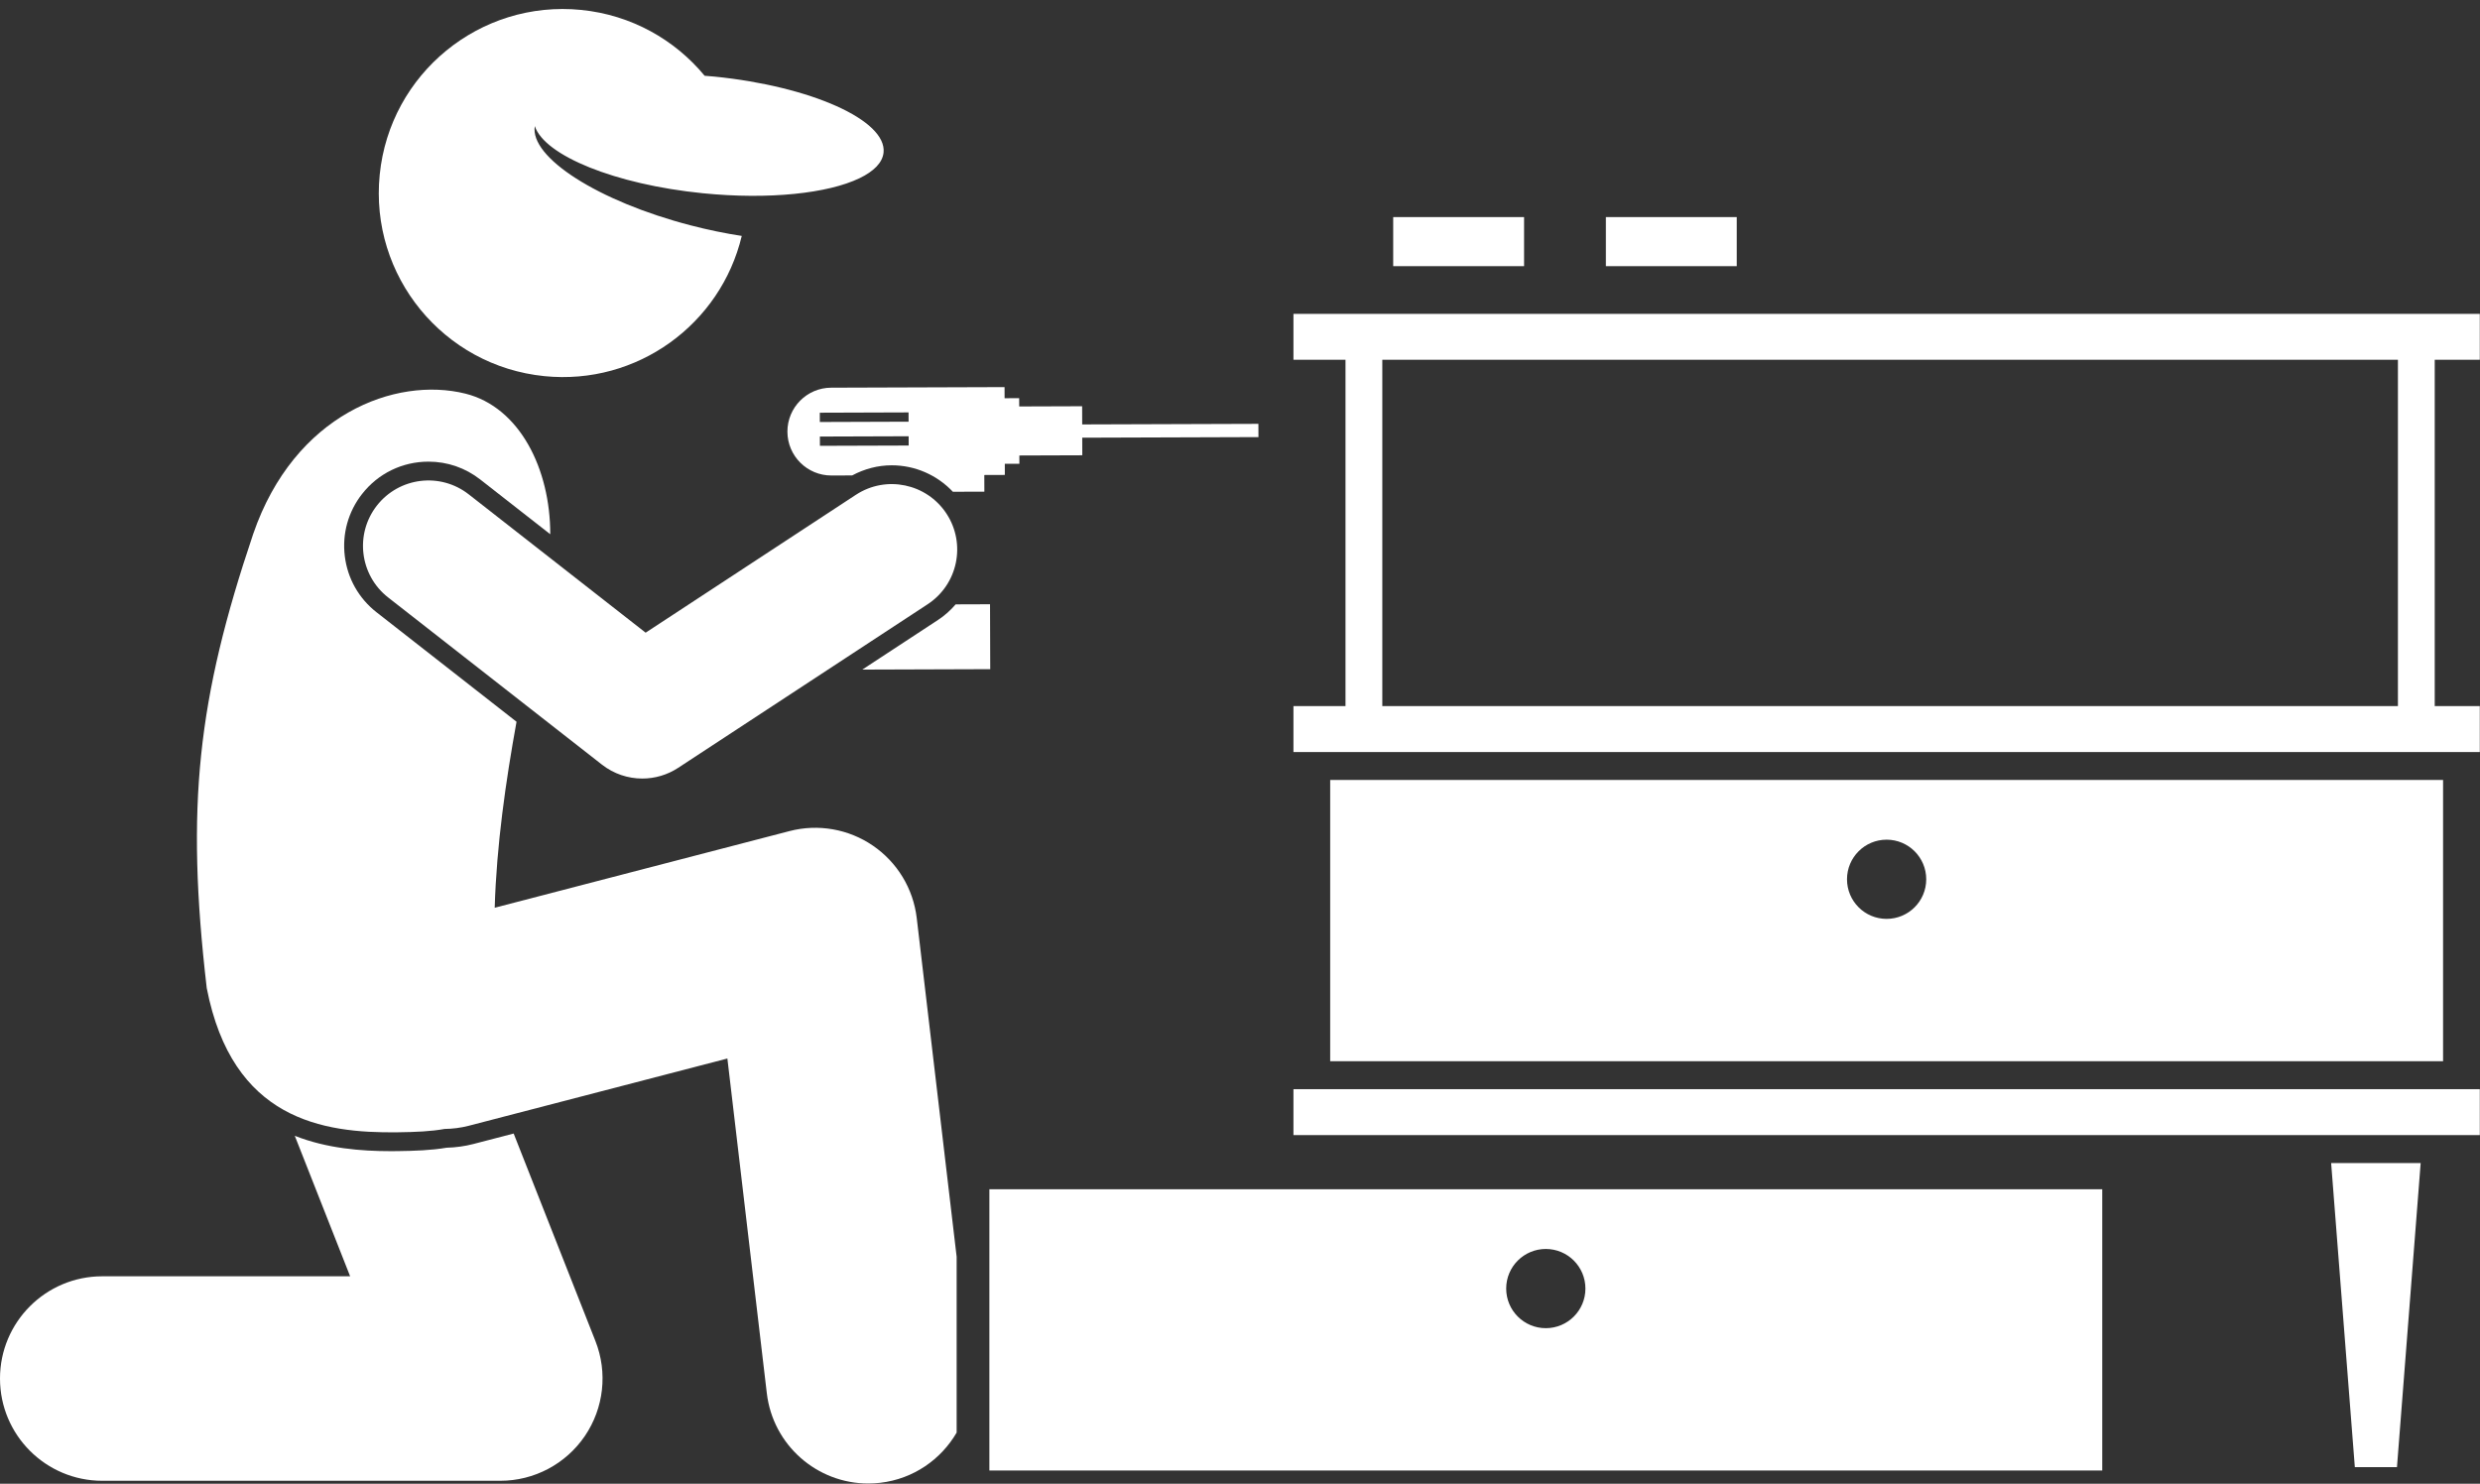 <?xml version="1.0" encoding="UTF-8" standalone="no"?><svg xmlns="http://www.w3.org/2000/svg" xmlns:xlink="http://www.w3.org/1999/xlink" fill="#ffffff" height="181.4" preserveAspectRatio="xMidYMid meet" version="1" viewBox="0.0 -1.1 303.2 181.4" width="303.2" zoomAndPan="magnify"><rect x="0.0" y="-1.1" width="303.2" height="181.4" fill="#333333" stroke="none"/><g id="change1_1"><path d="M54.581,139.223c-1.836,0.317-3.94,0.387-5.947,0.412c-0.284,0.004-0.568,0.006-0.856,0.006 c-3.636,0-7.818-0.331-11.738-1.876l6.766,17.176H12.5c-6.903,0-12.5,5.597-12.5,12.5s5.597,12.5,12.5,12.5h48.666 c4.136,0,8.005-2.046,10.333-5.465s2.813-7.769,1.297-11.617L62.8,137.487l-4.909,1.276 C56.839,139.038,55.727,139.192,54.581,139.223z" fill="inherit"/><path d="M112.079,111.144c-0.423-3.589-2.378-6.818-5.361-8.857c-2.982-2.038-6.701-2.688-10.199-1.777l-36.038,9.372 c0.227-7.668,1.354-15.476,2.669-22.741L46.033,73.755c-2.167-1.694-3.545-4.132-3.879-6.862s0.415-5.429,2.11-7.596 c1.965-2.514,4.924-3.956,8.119-3.956c2.317,0,4.51,0.757,6.339,2.188l8.552,6.687c0.01-7.964-3.734-15.534-10.37-17.188 c-8.537-2.129-20.912,2.508-25.947,17.15c-6.805,20.174-8.268,33.304-5.682,55.52c3.129,16.102,14.164,17.754,23.328,17.637 c2.212-0.028,4.125-0.109,5.748-0.408c0.979-0.015,1.97-0.132,2.96-0.39l31.617-8.223l4.822,40.922 c0.749,6.359,6.148,11.038,12.398,11.038c0.488,0,0.981-0.028,1.479-0.087c4.058-0.478,7.42-2.857,9.33-6.135v-21.498 L112.079,111.144z" fill="inherit"/><path d="M158.135 132.063H303.176V137.678H158.135z" fill="inherit"/><path d="M293.049 178.272L295.947 141.094 285 141.094 287.897 178.272z" fill="inherit"/><path d="M162.626,94.26v34.386h136.059V94.26H162.626z M230.653,111.242c-2.674,0-4.842-2.166-4.842-4.842 c0-2.673,2.168-4.841,4.842-4.841c2.676,0,4.844,2.168,4.844,4.841C235.497,109.077,233.329,111.242,230.653,111.242z" fill="inherit"/><path d="M303.176,42.885v-5.615H158.135v5.615h6.363v42.346h-6.363v5.613h145.041v-5.613h-5.511V42.885H303.176z M293.165,85.231 H168.998V42.885h124.167V85.231z" fill="inherit"/><path d="M120.959,144.301v34.387h136.059v-34.387H120.959z M188.986,151.6c2.676,0,4.844,2.168,4.844,4.841 c0,2.675-2.168,4.842-4.844,4.842c-2.674,0-4.842-2.167-4.842-4.842C184.145,153.768,186.313,151.6,188.986,151.6z" fill="inherit"/><path d="M170.331 25.441H186.331V31.441H170.331z" fill="inherit"/><path d="M196.331 25.441H212.331V31.441H196.331z" fill="inherit"/><path d="M116.495,59.023l3.851-0.013l-0.007-2.037l2.511-0.009l-0.004-1.358l1.782-0.006l-0.004-1.012l7.694-0.026l-0.006-2.15 l21.544-0.072l-0.006-1.62l-21.543,0.071l-0.007-2.224l-7.694,0.026l-0.003-1.012l-1.783,0.006l-0.004-1.359l-21.196,0.07 c-2.966,0.009-5.361,2.421-5.352,5.386c0.01,2.965,2.422,5.36,5.387,5.35l2.527-0.008c1.49-0.798,3.138-1.239,4.836-1.239 C111.887,55.787,114.567,56.98,116.495,59.023z M100.228,49.358l10.851-0.036l0.004,1.134l-10.852,0.037L100.228,49.358z M100.242,53.406l-0.005-1.133l10.853-0.036l0.004,1.134L100.242,53.406z" fill="inherit"/><path d="M114.671,74.702l-9.247,6.063l15.641-0.052l-0.026-7.937l-4.204,0.014C116.219,73.509,115.501,74.158,114.671,74.702z" fill="inherit"/><path d="M57.306,59.34c-3.48-2.723-8.509-2.106-11.229,1.374c-2.722,3.48-2.106,8.508,1.374,11.229l26.146,20.445 c1.442,1.128,3.183,1.698,4.929,1.698c1.522,0,3.05-0.434,4.386-1.31l30.5-20c3.695-2.423,4.726-7.383,2.304-11.077 c-2.424-3.695-7.382-4.726-11.077-2.304L78.934,76.252L57.306,59.34z" fill="inherit"/><path d="M108.024,17.543c0.395-3.939-8.863-8.093-20.678-9.279c-0.404-0.041-0.8-0.067-1.199-0.1 c-3.642-4.405-8.952-7.434-15.09-8.05C58.693-1.127,47.663,7.891,46.423,20.255C45.182,32.621,54.2,43.648,66.563,44.889 c11.342,1.138,21.552-6.356,24.123-17.146c-2.008-0.305-4.116-0.736-6.272-1.297c-11.284-2.932-19.669-8.31-19.029-12.131 c1.171,3.595,9.779,7.131,20.53,8.21c8.113,0.814,15.322,0.017,19.171-1.838C106.842,19.842,107.9,18.776,108.024,17.543z" fill="inherit"/></g></svg>